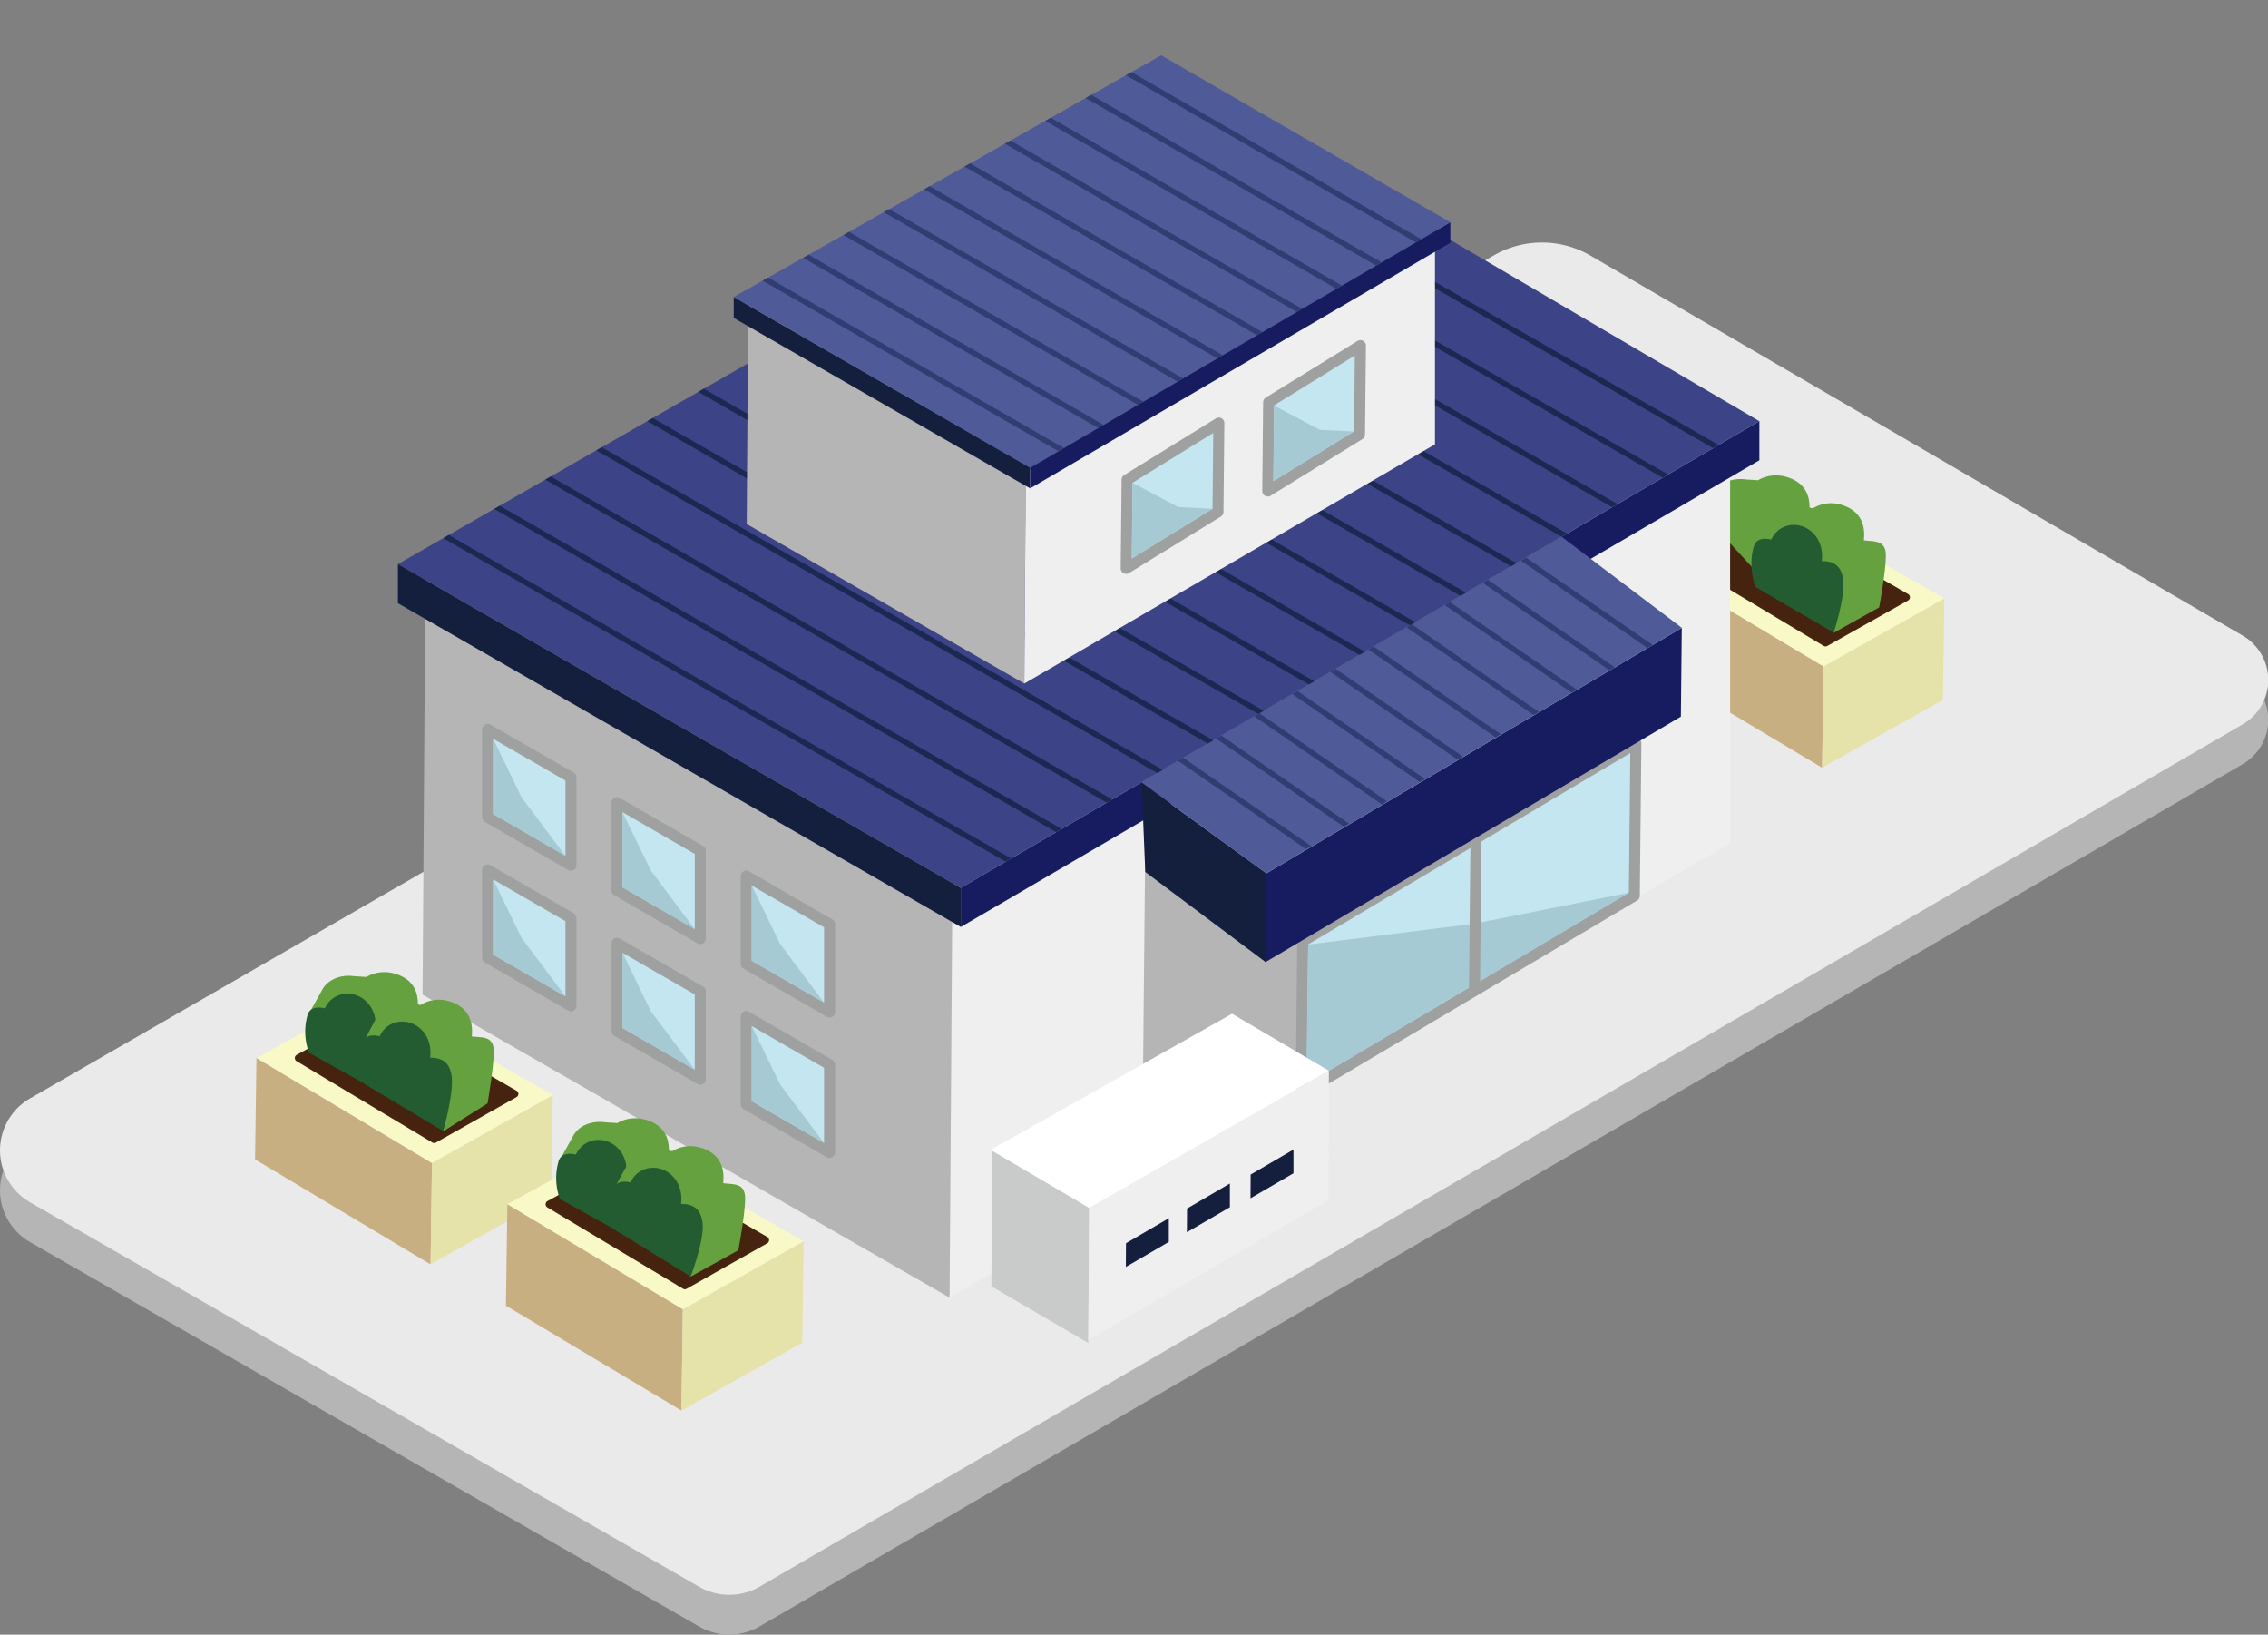 <svg viewBox="0 0 619.15 446.18" xmlns="http://www.w3.org/2000/svg" xmlns:xlink="http://www.w3.org/1999/xlink"><rect x="0" y="0" width="619.15" height="446.18" fill="#808080" stroke="none"/><clipPath id="a" transform="translate(0 15.1)"><path d="m108.63 138.89 221.57-127.04 150.1 88.01-218 127.4z"/></clipPath><clipPath id="b" transform="translate(0 15.1)"><path d="m281.2 112.61-80.89-46.64 116.69-65.97 78.94 45.55z"/></clipPath><clipPath id="c" transform="translate(0 15.1)"><path d="m313.38 197.39 112.93-65.98 32.81 24.86-113.87 67z"/></clipPath><path d="m8.2 295.59 399.6-230.1a26.33 26.33 0 0 1 26.44.08l178 103.69a14 14 0 0 1 0 24.22l-404.89 235.37a16.5 16.5 0 0 1 -16.52 0l-182.64-104.91a16.36 16.36 0 0 1 .01-28.35z" fill="#b5b5b6" transform="translate(0 15.1)"/><path d="m8.2 284.72 399.6-230.11a26.36 26.36 0 0 1 26.44.09l178 103.69a14 14 0 0 1 0 24.22l-404.89 235.39a16.52 16.52 0 0 1 -16.52 0l-182.64-104.93a16.36 16.36 0 0 1 .01-28.35z" fill="#eaeaea" transform="translate(0 15.1)"/><path d="m464.26 136.71a16.41 16.41 0 0 1 -.33-10.43c.93-2.82 4.69-1.69 4.69-1.69a6.71 6.71 0 0 1 5.79-4c4.34-.24 8.74 3.65 8 9.87 2 0 5.21.32 5.84 5s-.89 14.08-.89 14.08z" fill="#225c30" transform="translate(0 15.1)"/><path d="m449.52 180.91.38-27.7 47.92 28.69-.39 27.66z" fill="#c8af81"/><path d="m497.43 209.56 32.97-18.53.38-27.69-32.96 18.56z" fill="#e5e2aa"/><path d="m530.78 163.34-32.96 18.56-47.92-28.69 32.27-17.71z" fill="#f9f8c7"/><g transform="translate(0 15.1)"><path d="m498.33 160.84a.43.43 0 0 1 -.25-.07l-37-22.19a.5.5 0 0 1 -.25-.44.52.52 0 0 1 .26-.42l21.58-11.85a.5.5 0 0 1 .24-.06.45.45 0 0 1 .25.07l37.48 21.62a.5.5 0 0 1 0 .87l-22 12.4a.45.45 0 0 1 -.31.07z" fill="#45230f"/><path d="m482.9 126.31 37.48 21.62-22.05 12.41-37-22.19zm0-1a.91.91 0 0 0 -.48.13l-21.58 11.84a1 1 0 0 0 0 1.73l37 22.19a1 1 0 0 0 .51.14 1 1 0 0 0 .49-.13l22.05-12.41a1 1 0 0 0 .51-.86 1 1 0 0 0 -.5-.88l-37.5-21.61a1 1 0 0 0 -.5-.14z" fill="#46240f"/><path d="m464.8 125 3.11-5.59c1.67-3 5.44-4.13 8.68-3.64l3.33.21a9.82 9.82 0 0 1 7.4-1c4.25 1.09 7.22 4 6.58 9.81 2.72.41 6-.23 6 4.17s-1 14.93-1 14.93l-11.53 5.71z" fill="#65a13f"/><path d="m479.72 132.6 3.11-5.59c1.67-3 6.15-5.63 9.2-4l2.9.64a9.35 9.35 0 0 1 7.31-1.08c4.25 1.09 7.22 4 6.58 9.8 2.72.42 6-.23 6 4.18s-1.82 14.14-1.82 14.14l-12.41 6.94z" fill="#65a13f"/><path d="m479.18 145.09s-2.11-5.85-.33-11.21c.93-2.82 4.69-1.69 4.69-1.69a6.71 6.71 0 0 1 5.79-4c4.34-.25 8.74 3.65 8 9.86 2 0 5.21.33 5.84 5s-2.58 14.54-2.58 14.54z" fill="#225c30"/></g><path d="m472.31 120.04-212.23 124.05-.85 110.11 213.08-124.04z" fill="#efefef"/><path d="m309 152.37 21.9-13.5-11.25-1.21-10.44-5.85z" fill="#a6cad3"/><path d="m347.64 131.27 21.9-13.49-11.25-1.21-10.44-5.85z" fill="#a6cad3"/><path d="m69.63 316.47.39-27.7 47.91 28.68-.38 27.67z" fill="#c8af81"/><path d="m117.55 345.12 32.96-18.53.39-27.69-32.97 18.55z" fill="#e5e2aa"/><path d="m150.9 298.9-32.97 18.55-47.91-28.68 32.26-17.71z" fill="#f9f8c7"/><path d="m118.45 296.4a.5.5 0 0 1 -.26-.08l-37-22.18a.51.51 0 0 1 -.24-.44.49.49 0 0 1 .26-.43l21.57-11.84a.53.53 0 0 1 .24-.06.43.43 0 0 1 .25.07l37.48 21.61a.5.5 0 0 1 .25.44.48.48 0 0 1 -.25.43l-22.05 12.41a.51.51 0 0 1 -.25.07z" fill="#45230f" transform="translate(0 15.1)"/><path d="m103 261.87 37.48 21.62-22 12.41-37-22.19zm0-1a1 1 0 0 0 -.48.12l-21.52 11.84a1 1 0 0 0 0 1.74l37 22.18a1 1 0 0 0 .52.15 1.09 1.09 0 0 0 .49-.13l22-12.41a1 1 0 0 0 0-1.74l-37.5-21.62a1 1 0 0 0 -.5-.13z" fill="#46240f" transform="translate(0 15.1)"/><path d="m84.92 260.55 3.08-5.55c1.68-3 5.45-4.13 8.69-3.64l3.32.21a9.78 9.78 0 0 1 7.41-1c4.25 1.09 7.22 4 6.57 9.8 2.73.42 6-.23 6 4.18s-1 14.92-1 14.92l-11.53 5.72z" fill="#65a13f" transform="translate(0 15.1)"/><path d="m84.37 272.26a16.48 16.48 0 0 1 -.37-10.43c.93-2.82 4.69-1.69 4.69-1.69a6.71 6.71 0 0 1 5.79-4c4.34-.24 8.75 3.65 8 9.87 2 0 5.21.32 5.85 5s-.89 14.09-.89 14.09z" fill="#225c30" transform="translate(0 15.1)"/><path d="m138.12 356.38.39-27.7 47.91 28.68-.38 27.67z" fill="#c8af81"/><path d="m186.04 385.03 32.97-18.53.38-27.69-32.97 18.55z" fill="#e5e2aa"/><path d="m219.39 338.81-32.97 18.55-47.91-28.68 32.26-17.71z" fill="#f9f8c7"/><path d="m186.94 336.31a.59.59 0 0 1 -.26-.07l-37-22.19a.5.5 0 0 1 0-.87l21.58-11.84a.49.49 0 0 1 .49 0l37.49 21.66a.52.52 0 0 1 .25.44.51.51 0 0 1 -.26.43l-22 12.41a.51.51 0 0 1 -.29.03z" fill="#45230f" transform="translate(0 15.1)"/><path d="m171.51 301.78 37.49 21.62-22.05 12.41-37-22.19 21.58-11.84m0-1a1 1 0 0 0 -.48.12l-21.58 11.84a1 1 0 0 0 -.52.86 1 1 0 0 0 .49.88l37 22.18a1 1 0 0 0 .52.15 1.05 1.05 0 0 0 .49-.13l22-12.41a1 1 0 0 0 .51-.87 1 1 0 0 0 -.5-.87l-37.46-21.62a1 1 0 0 0 -.5-.13z" fill="#46240f" transform="translate(0 15.1)"/><path d="m312.59 236.19-.77 79.85 43.41-20v-50.46z" fill="#b5b5b6"/><path d="m115.36 271.5.83-121.47 143.89 79.62-.85 124.55z" fill="#b5b5b6"/><g fill="#c4e6f1" stroke="#9fa0a0" stroke-linejoin="round" stroke-width="3"><path d="m168.43 243.06v-23.97l11.37 6.56 11.37 6.56v23.99z"/><path d="m133.13 261.42v-23.97l11.37 6.56 11.37 6.56v23.99z"/><path d="m168.43 281.44v-23.97l11.37 6.55 11.37 6.56v24z"/><path d="m203.73 301.45v-23.97l11.37 6.56 11.37 6.56v23.99z"/><path d="m203.73 263.1v-23.97l11.37 6.56 11.37 6.56v23.99z"/><path d="m355.21 298.5 90.95-53.99.43-41.62-90.96 54.03z"/></g><g fill="#a6cad3"><path d="m134.63 260.54v-20.51l7.74 15.96 12 15.99z"/><path d="m169.93 242.18v-20.5l7.74 15.95 12 15.99z"/><path d="m169.93 280.56v-20.51l7.74 15.96 12 15.99z"/><path d="m205.23 262.22v-20.51l7.74 15.96 12 15.99z"/><path d="m205.23 300.57v-20.51l7.74 15.96 12 15.99z"/><path d="m356.59 295.91 88.05-52.23-42.13 8.44-45.38 5.7z"/></g><path d="m108.63 153.98 221.57-127.04 150.1 88.02-218 127.39z" fill="#3c4487"/><path d="m108.63 153.98 153.67 88.37v10.67l-153.67-88.37z" fill="#141e3d"/><path d="m480.3 114.96v10.67l-218 127.39v-10.67z" fill="#171c61"/><path d="m133.13 223.05v-23.97l11.37 6.55 11.37 6.56v24z" fill="#c4e6f1" stroke="#9fa0a0" stroke-linejoin="round" stroke-width="3"/><path d="m134.64 222.18v-20.51l7.74 15.96 12 15.99z" fill="#a6cad3"/><path d="m345.44 262.63 113.43-67.02.25-24.25-113.44 67.04z" fill="#171c61"/><path d="m312.65 238-1-24.49 10.7 7.88 23.38 16.98-.25 24.22z" fill="#141e3d"/><path d="m311.61 213.54 114.7-67.03 32.81 24.85-113.44 67.04z" fill="#4f5b98"/><path d="m270.64 351.12.25-37.39 26.46 14.51-.26 38.33z" fill="#c9caca"/><path d="m362.77 292.26-65.42 37.36-.26 36.16 65.58-38.18z" fill="#efefef"/><path d="m319.08 332.52-11.69 6.83-.04 6.47 11.73-6.83z" fill="#141e3d"/><path d="m335.75 323.05-11.69 6.83-.05 6.47 11.74-6.83z" fill="#141e3d"/><path d="m353.11 313.78-11.69 6.83-.04 6.47 11.73-6.83z" fill="#141e3d"/><path d="m297.32 329.7-26.88-15.82 65.9-37.18 26.43 15.56z" fill="#fff"/><g transform="translate(0 15.1)"><path d="m99.76 268.34 3-5.62c1.64-3 6.09-5.69 9.15-4.11l2.91.61a9.37 9.37 0 0 1 7.3-1.16c4.26 1.05 7.27 4 6.68 9.74 2.73.39 6-.3 6 4.11s-1.7 14.17-1.7 14.17l-12 7.56z" fill="#65a13f"/><path d="m99.29 280.64s-2.1-5.84-.33-11.2c.93-2.82 4.69-1.69 4.69-1.69a6.71 6.71 0 0 1 5.79-4c4.34-.24 8.75 3.66 8 9.87 2 0 5.21.32 5.85 5s-2.29 15-2.29 15z" fill="#225c30"/><path d="m153.41 300.46 3.11-5.58c1.67-3 5.44-4.13 8.68-3.64l3.32.21a9.78 9.78 0 0 1 7.41-1c4.25 1.09 7.22 4 6.57 9.8 2.73.42 6-.23 6 4.18s-1 14.92-1 14.92l-11.57 5.65z" fill="#65a13f"/><path d="m152.86 312.18a16.51 16.51 0 0 1 -.33-10.44c.93-2.81 4.69-1.69 4.69-1.69a6.71 6.71 0 0 1 5.8-4c4.34-.24 8.74 3.65 7.95 9.87 2 0 5.21.32 5.85 5s-.89 14.09-.89 14.09z" fill="#225c30"/><path d="m168.33 308.07 3.1-5.59c1.68-3 6.16-5.63 9.2-4l2.9.65a9.38 9.38 0 0 1 7.32-1.08c4.25 1.08 7.22 4 6.57 9.8 2.73.42 6-.23 6 4.17s-1.86 14.15-1.86 14.15l-13.06 7.22z" fill="#65a13f"/><path d="m167.78 320.55s-2.1-5.84-.33-11.2c.93-2.82 4.69-1.69 4.69-1.69a6.71 6.71 0 0 1 5.79-4c4.35-.24 8.75 3.66 8 9.87 2 0 5.21.32 5.85 5s-3.23 14.81-3.23 14.81z" fill="#225c30"/></g><g clip-path="url(#a)" fill="none" stroke="#1b2851" stroke-miterlimit="10" stroke-width="1.5"><path d="m297.11 247.31-179.75-103.37"/><path d="m309.85 238.64-179.75-103.36"/><path d="m322.59 229.98-179.74-103.37"/><path d="m335.34 221.31-179.75-103.37"/><path d="m348.08 212.64-179.74-103.36"/><path d="m360.83 203.98-179.75-103.37"/><path d="m373.57 195.31-179.74-103.36"/><path d="m386.32 186.64-179.75-103.36"/><path d="m399.06 177.98-179.74-103.37"/><path d="m411.81 169.31-179.75-103.36"/><path d="m424.55 160.65-179.74-103.37"/><path d="m437.3 151.98-179.75-103.36"/><path d="m450.04 143.31-179.74-103.36"/><path d="m462.79 134.65-179.75-103.37"/><path d="m475.53 125.98-179.74-103.36"/></g><path d="m203.85 143.04.44-63.93 75.78 41.91-.44 65.56z" fill="#b5b5b6"/><path d="m391.74 63.32-111.71 65.3-.4 57.96 112.11-65.29z" fill="#efefef"/><path d="m200.31 81.06 80.89 46.51v5.73l-80.89-46.52z" fill="#141e3d"/><path d="m395.94 60.65v5.62l-114.74 67.05v-5.62z" fill="#171c61"/><path d="m307.44 155.15 25.06-15.43.24-24.25-25.05 15.46z" fill="#c4e6f1" stroke="#9fa0a0" stroke-linejoin="round" stroke-width="3"/><path d="m309 152.37 21.9-13.5-9.25-.46-12.44-6.6z" fill="#a6cad3"/><path d="m346.09 134.03 25.05-15.44.25-24.25-25.06 15.46z" fill="#c4e6f1" stroke="#9fa0a0" stroke-linejoin="round" stroke-width="3"/><path d="m281.2 127.7-80.89-46.64 116.69-65.96 78.94 45.55z" fill="#4f5b98"/><path d="m347.64 131.27 21.9-13.49-9.25-.46-12.44-6.6z" fill="#a6cad3"/><g clip-path="url(#b)" fill="none" stroke="#303d72" stroke-miterlimit="10" stroke-width="1.5"><path d="m319.61 139.98-117.05-67.48"/><path d="m327.59 132-117.04-67.49"/><path d="m335.57 124.02-117.04-67.49"/><path d="m343.56 116.03-117.05-67.48"/><path d="m351.54 108.05-117.05-67.49"/><path d="m359.52 100.07-117.04-67.49"/><path d="m367.5 92.08-117.04-67.48"/><path d="m375.49 84.1-117.05-67.48"/><path d="m383.47 76.12-117.04-67.49"/><path d="m391.45 68.14-117.04-67.49"/></g><g clip-path="url(#c)" fill="none" stroke="#303d72" stroke-miterlimit="10" stroke-width="1.5"><path d="m401.78 262.08-111.21-76.72"/><path d="m410.38 254.77-111.21-76.72"/><path d="m418.98 247.45-111.21-76.72"/><path d="m427.58 240.14-111.21-76.72"/><path d="m436.18 232.83-111.21-76.72"/><path d="m444.79 225.52-111.21-76.72"/><path d="m453.39 218.21-111.21-76.72"/><path d="m461.99 210.89-111.21-76.72"/><path d="m470.59 203.58-111.21-76.72"/><path d="m479.19 196.27-111.21-76.72"/></g><path d="m402.93 229.63-.42 41.59" fill="#c4e6f1" stroke="#9fa0a0" stroke-linejoin="round" stroke-width="3"/></svg>